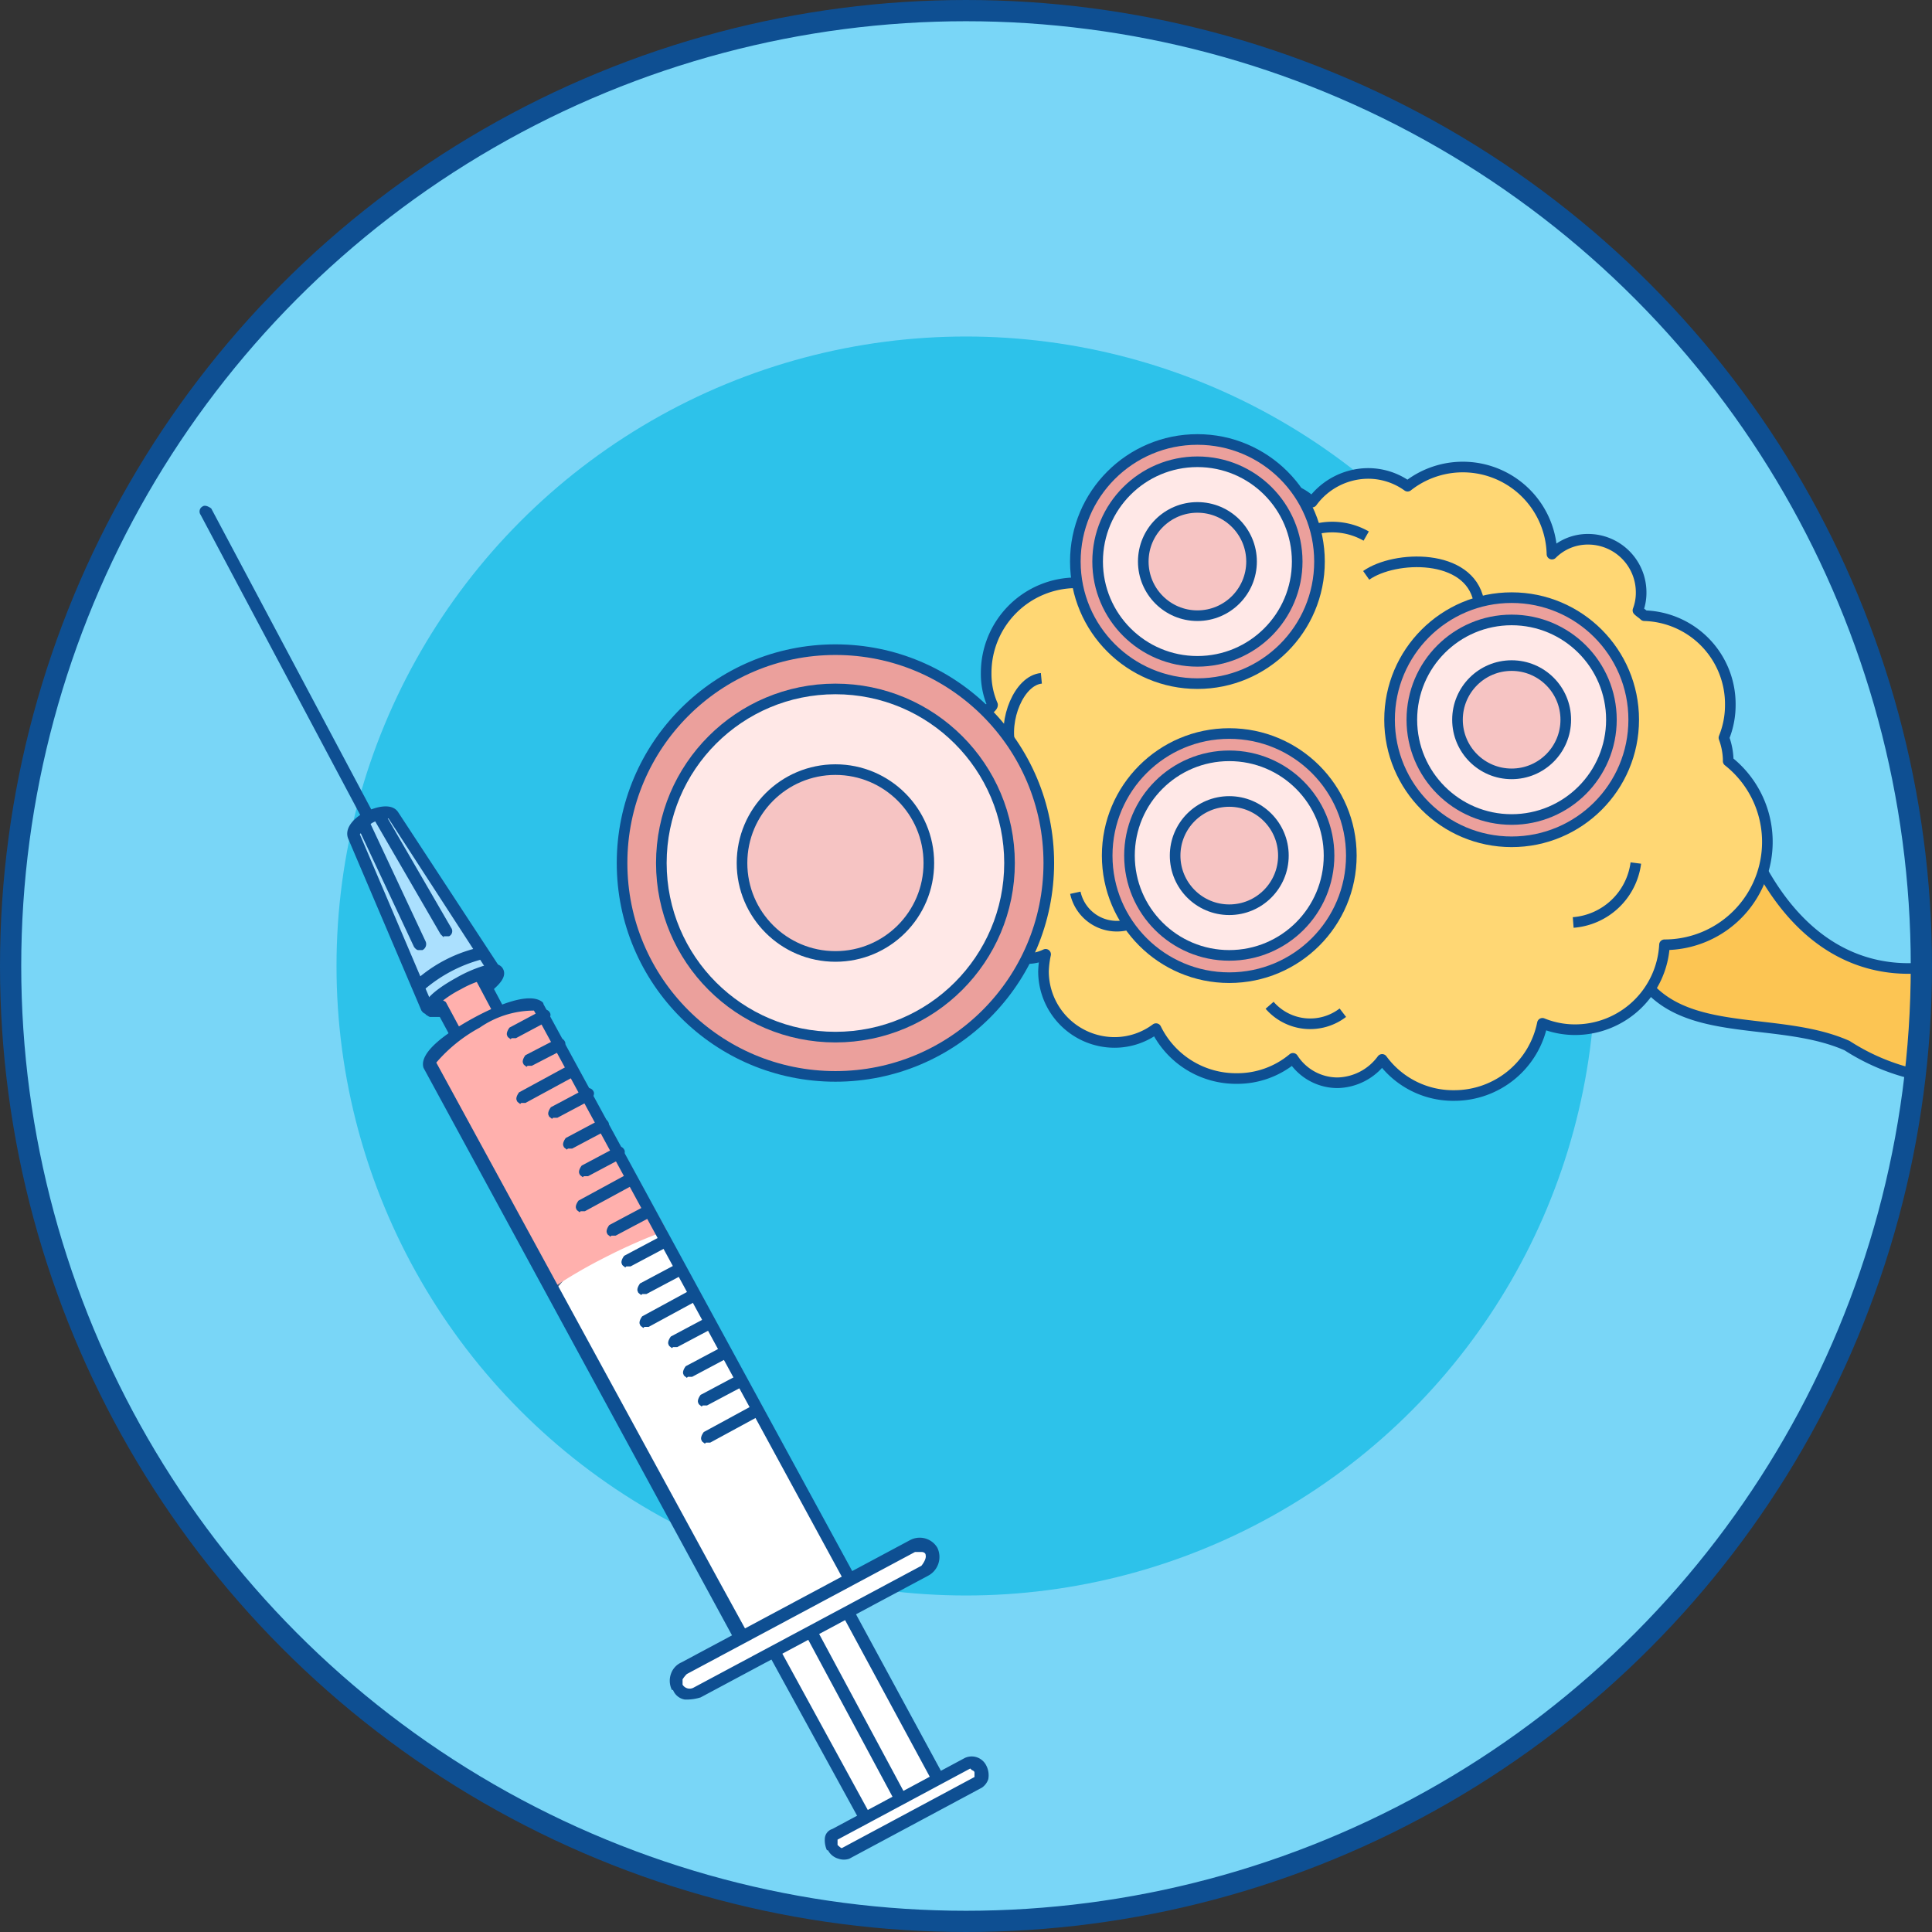 <svg id="Layer_1" xmlns="http://www.w3.org/2000/svg" xmlns:xlink="http://www.w3.org/1999/xlink" width="18.2" height="18.2" viewBox="0 0 18.2 18.2">
  <rect x="0" y="0" width="18.2" height="18.2" fill="#333333" stroke="none"/>
  <defs>
    <clipPath id="clip-path">
      <circle id="Ellipse_17" data-name="Ellipse 17" cx="9" cy="9" r="9" transform="translate(0.1 0.1)" fill="none"/>
    </clipPath>
  </defs>
  <circle id="Ellipse_3" data-name="Ellipse 3" cx="9" cy="9" r="9" transform="translate(0.1 0.1)" fill="#79d6f7"/>
  <circle id="Ellipse_4" data-name="Ellipse 4" cx="5.93" cy="5.93" r="5.93" transform="translate(3.17 3.17)" fill="#2dc2ea"/>
  <g id="Group_37" data-name="Group 37" clip-path="url(#clip-path)">
    <path id="Path_86" data-name="Path 86" d="M15.54,9.31c.43.46,1.25.27,1.86.54a2.006,2.006,0,0,0,3.02-1.14c.87-1.95.95-3.23,1.47-3.85a1.9,1.9,0,0,1,1.04-.7l-.32-.74c-1.16.53-1.86,2.37-2.14,3.43-.45,1.73-2.75,3.35-3.87,1.35,0,0-1.71.42-1.07,1.11Z" fill="#fcc553" stroke="#0e4f92" stroke-linecap="round" stroke-linejoin="round" stroke-width="0.1"/>
    <path id="Path_87" data-name="Path 87" d="M16.28,7.15a.647.647,0,0,0-.04-.2.815.815,0,0,0,.06-.31.833.833,0,0,0-.81-.84c-.02-.02-.04-.03-.06-.05a.467.467,0,0,0,.03-.17.5.5,0,0,0-.5-.5.476.476,0,0,0-.34.14.84.84,0,0,0-1.36-.64.636.636,0,0,0-.38-.12.658.658,0,0,0-.52.27.483.483,0,0,0-.35-.14.5.5,0,0,0-.5.44.829.829,0,0,0-.32-.06.853.853,0,0,0-.79.54.031.031,0,0,0-.02.01.928.928,0,0,0-.24-.03.849.849,0,0,0-.85.85.731.731,0,0,0,.06.3c0,.01-.01.02-.02.03A.847.847,0,0,0,9.28,8.2a.479.479,0,0,0-.12.33.5.5,0,0,0,.5.5.406.406,0,0,0,.19-.04.875.875,0,0,0-.02.16.67.67,0,0,0,.67.67.653.653,0,0,0,.39-.13.839.839,0,0,0,.76.47.818.818,0,0,0,.53-.19.5.5,0,0,0,.42.23.535.535,0,0,0,.42-.22.829.829,0,0,0,.68.34.847.847,0,0,0,.83-.68h0a.815.815,0,0,0,.31.06.844.844,0,0,0,.84-.8h0a.969.969,0,0,0,.6-1.73Z" fill="#ffd774" stroke="#0e4f92" stroke-linecap="round" stroke-linejoin="round" stroke-width="0.1"/>
    <path id="Path_88" data-name="Path 88" d="M12.07,5.18a.644.644,0,0,1,.8-.13" fill="none" stroke="#0e4f92" stroke-miterlimit="10" stroke-width="0.1"/>
    <path id="Path_89" data-name="Path 89" d="M15.41,8.13a.645.645,0,0,1-.59.56" fill="none" stroke="#0e4f92" stroke-miterlimit="10" stroke-width="0.1"/>
    <path id="Path_90" data-name="Path 90" d="M10.66,8.7a.4.4,0,0,1-.53-.29" fill="none" stroke="#0e4f92" stroke-miterlimit="10" stroke-width="0.1"/>
    <path id="Path_91" data-name="Path 91" d="M12.65,9.54a.506.506,0,0,1-.69-.07" fill="none" stroke="#0e4f92" stroke-miterlimit="10" stroke-width="0.1"/>
    <path id="Path_92" data-name="Path 92" d="M9.81,6.39c-.21.02-.36.39-.29.65" fill="none" stroke="#0e4f92" stroke-miterlimit="10" stroke-width="0.1"/>
    <path id="Path_93" data-name="Path 93" d="M12.87,5.42c.27-.19.97-.21,1.06.24" fill="none" stroke="#0e4f92" stroke-miterlimit="10" stroke-width="0.1"/>
    <circle id="Ellipse_5" data-name="Ellipse 5" cx="2.01" cy="2.01" r="2.01" transform="translate(5.86 6.12)" fill="#eba09c" stroke="#0e4f92" stroke-miterlimit="10" stroke-width="0.1"/>
    <circle id="Ellipse_6" data-name="Ellipse 6" cx="1.64" cy="1.64" r="1.64" transform="translate(6.23 6.49)" fill="#ffe8e7" stroke="#0e4f92" stroke-miterlimit="10" stroke-width="0.1"/>
    <circle id="Ellipse_7" data-name="Ellipse 7" cx="0.88" cy="0.88" r="0.88" transform="translate(6.99 7.25)" fill="#f6c4c3" stroke="#0e4f92" stroke-miterlimit="10" stroke-width="0.1"/>
    <circle id="Ellipse_8" data-name="Ellipse 8" cx="1.15" cy="1.15" r="1.15" transform="translate(10.13 4.14)" fill="#eba09c" stroke="#0e4f92" stroke-miterlimit="10" stroke-width="0.1"/>
    <circle id="Ellipse_9" data-name="Ellipse 9" cx="0.94" cy="0.94" r="0.94" transform="translate(10.34 4.35)" fill="#ffe8e7" stroke="#0e4f92" stroke-miterlimit="10" stroke-width="0.1"/>
    <circle id="Ellipse_10" data-name="Ellipse 10" cx="0.51" cy="0.51" r="0.51" transform="translate(10.77 4.78)" fill="#f6c4c3" stroke="#0e4f92" stroke-miterlimit="10" stroke-width="0.1"/>
    <circle id="Ellipse_11" data-name="Ellipse 11" cx="1.15" cy="1.15" r="1.15" transform="translate(13.09 5.63)" fill="#eba09c" stroke="#0e4f92" stroke-miterlimit="10" stroke-width="0.1"/>
    <circle id="Ellipse_12" data-name="Ellipse 12" cx="0.94" cy="0.94" r="0.94" transform="translate(13.3 5.84)" fill="#ffe8e7" stroke="#0e4f92" stroke-miterlimit="10" stroke-width="0.1"/>
    <circle id="Ellipse_13" data-name="Ellipse 13" cx="0.51" cy="0.51" r="0.51" transform="translate(13.73 6.27)" fill="#f6c4c3" stroke="#0e4f92" stroke-miterlimit="10" stroke-width="0.1"/>
    <circle id="Ellipse_14" data-name="Ellipse 14" cx="1.15" cy="1.15" r="1.15" transform="translate(10.43 6.91)" fill="#eba09c" stroke="#0e4f92" stroke-miterlimit="10" stroke-width="0.1"/>
    <circle id="Ellipse_15" data-name="Ellipse 15" cx="0.94" cy="0.94" r="0.94" transform="translate(10.64 7.12)" fill="#ffe8e7" stroke="#0e4f92" stroke-miterlimit="10" stroke-width="0.1"/>
    <circle id="Ellipse_16" data-name="Ellipse 16" cx="0.51" cy="0.51" r="0.51" transform="translate(11.07 7.55)" fill="#f6c4c3" stroke="#0e4f92" stroke-miterlimit="10" stroke-width="0.1"/>
    <path id="Path_94" data-name="Path 94" d="M5.22,12.12a2.769,2.769,0,0,1,.51-.38,1.655,1.655,0,0,1,.51-.16l1.81,3.27.56-.29s.1-.02.14.02a.238.238,0,0,1,.04.16l-.77.44.84,1.56.26-.17.12.03v.16l-1.29.7-.09-.05V17.3l.29-.2L7.3,15.57l-.76.39-.14-.05.02-.15.59-.35-1.78-3.3Z" fill="#fff" fill-rule="evenodd"/>
    <path id="Path_95" data-name="Path 95" d="M6.13,11.39l.12.16a1.994,1.994,0,0,0-.57.21,1.638,1.638,0,0,0-.43.37l-.1-.17a1.787,1.787,0,0,1,.44-.37,1.945,1.945,0,0,1,.55-.19Z" fill="#586580" fill-rule="evenodd"/>
    <path id="Path_96" data-name="Path 96" d="M5.06,9.43l1.22,2.16a5.263,5.263,0,0,0-.59.26,4.662,4.662,0,0,0-.48.28L4.05,10l.24-.27-.05-.1-.12-.24.42-.2.18.33.36-.08Z" fill="#ffb0ad" fill-rule="evenodd"/>
    <path id="Path_97" data-name="Path 97" d="M3.33,7.84a.491.491,0,0,1,.16-.13.767.767,0,0,1,.21-.05l.97,1.47a1.413,1.413,0,0,0-.35.13,1.184,1.184,0,0,0-.28.23L3.33,7.84Z" fill="#abe0fe" fill-rule="evenodd"/>
    <path id="Path_98" data-name="Path 98" d="M6.98,15.46h.04a.054.054,0,0,0,.02-.08l-.28-.51L4.11,10.01a1.444,1.444,0,0,1,.41-.33.9.9,0,0,1,.51-.16l2.92,5.37L8,14.87l.05-.03h0L5.12,9.46a.031.031,0,0,0-.01-.02c-.16-.13-.64.13-.85.27s-.3.26-.27.35h0l2.93,5.39.03.03Z" fill="#0e4f92"/>
    <path id="Path_99" data-name="Path 99" d="M6.33,15.92h0a.193.193,0,0,1-.01-.15.182.182,0,0,1,.1-.11l2.15-1.15a.193.193,0,0,1,.26.07.2.2,0,0,1-.08.26L6.6,15.99a.439.439,0,0,1-.15.02.144.144,0,0,1-.11-.09Zm.05-.02Zm2.24-1.28L6.47,15.77a.274.274,0,0,0-.04.05v.05a.078.078,0,0,0,.1.03l2.15-1.15s.05-.06.04-.1c0-.02-.02-.03-.04-.03Z" fill="#0e4f92"/>
    <path id="Path_100" data-name="Path 100" d="M8.13,17.17h.04l.69-.37.03-.03c.01-.01,0-.03,0-.04L8.06,15.2s-.05-.04-.08-.02a.054.054,0,0,0-.02.08l.8,1.48-.58.32-.82-1.5s-.05-.04-.08-.02a.054.054,0,0,0-.02.08l.85,1.55.03.03Z" fill="#0e4f92"/>
    <path id="Path_101" data-name="Path 101" d="M8.45,16.95h.04a.054.054,0,0,0,.02-.08l-.8-1.49s-.05-.04-.08-.02a.054.054,0,0,0-.02.08l.8,1.49.03.03Z" fill="#0e4f92"/>
    <path id="Path_102" data-name="Path 102" d="M7.79,17.43h0a.233.233,0,0,1-.02-.11.1.1,0,0,1,.07-.09l1.25-.67a.153.153,0,0,1,.2.07.2.2,0,0,1,.02.13.156.156,0,0,1-.06.08L8,17.51a.156.156,0,0,1-.1,0,.159.159,0,0,1-.1-.08Zm.05-.03Zm1.3-.74-1.25.67v.05h0s.03.03.04.03l1.25-.67h0V16.7c0-.02-.02-.02-.03-.03h0Z" fill="#0e4f92"/>
    <path id="Path_103" data-name="Path 103" d="M6.65,13.59h.04l.46-.25s.04-.05.02-.08a.054.054,0,0,0-.08-.02l-.46.25s-.04.05-.02.08c0,.01.02.02.03.03Z" fill="#0e4f92"/>
    <path id="Path_104" data-name="Path 104" d="M6.07,12.5h.04l.46-.25s.04-.05.02-.08a.054.054,0,0,0-.08-.02l-.46.25s-.04.05-.02.08c0,.01.02.02.03.03Z" fill="#0e4f92"/>
    <path id="Path_105" data-name="Path 105" d="M5.47,11.41h.04l.46-.25s.04-.05.02-.08a.054.054,0,0,0-.08-.02l-.46.25s-.04.05-.02.08c0,.01.02.02.03.03Z" fill="#0e4f92"/>
    <path id="Path_106" data-name="Path 106" d="M4.91,10.39h.04l.46-.25s.04-.05.02-.08a.054.054,0,0,0-.08-.02l-.46.25s-.04.05-.02.08c0,.01.02.02.03.03Z" fill="#0e4f92"/>
    <path id="Path_107" data-name="Path 107" d="M5.21,10.53h.04l.32-.17s.04-.05.02-.08a.054.054,0,0,0-.08-.02l-.32.17s-.04.05-.02.08c0,.01.02.02.03.03Z" fill="#0e4f92"/>
    <path id="Path_108" data-name="Path 108" d="M5.35,10.82h.04l.32-.17s.04-.05.02-.08a.054.054,0,0,0-.08-.02l-.32.17s-.04.05-.02.08c0,.01.02.02.03.03Z" fill="#0e4f92"/>
    <path id="Path_109" data-name="Path 109" d="M5.5,11.08h.04l.32-.17s.04-.05.02-.08a.054.054,0,0,0-.08-.02l-.32.17s-.04.05-.02.08c0,.01.02.02.03.03Z" fill="#0e4f92"/>
    <path id="Path_110" data-name="Path 110" d="M5.76,11.64H5.8l.32-.17s.04-.05.02-.08a.054.054,0,0,0-.08-.02l-.32.17s-.04.05-.02.08c0,.01.02.02.03.03Z" fill="#0e4f92"/>
    <path id="Path_111" data-name="Path 111" d="M5.9,11.93h.04l.32-.17s.04-.05.02-.08a.054.054,0,0,0-.08-.02l-.32.17s-.04.05-.02.08c0,.01.02.02.03.03Z" fill="#0e4f92"/>
    <path id="Path_112" data-name="Path 112" d="M6.05,12.19h.04l.32-.17s.04-.05.02-.08a.054.054,0,0,0-.08-.02l-.32.17s-.04.05-.02.08c0,.01.02.02.03.03Z" fill="#0e4f92"/>
    <path id="Path_113" data-name="Path 113" d="M6.34,12.69h.04l.32-.17s.04-.05.02-.08a.054.054,0,0,0-.08-.02l-.32.17s-.04.05-.02.08c0,.01.02.02.03.03Z" fill="#0e4f92"/>
    <path id="Path_114" data-name="Path 114" d="M6.48,12.97h.04l.32-.17s.04-.05.02-.08a.054.054,0,0,0-.08-.02l-.32.17s-.04.05-.02.08c0,.01.02.02.03.03Z" fill="#0e4f92"/>
    <path id="Path_115" data-name="Path 115" d="M6.62,13.24h.04l.32-.17s.04-.05.02-.08a.054.054,0,0,0-.08-.02l-.32.17s-.04.05-.02.08c0,.01.02.02.03.03Z" fill="#0e4f92"/>
    <path id="Path_116" data-name="Path 116" d="M4.82,9.78h.04l.3-.16s.04-.05.02-.08a.054.054,0,0,0-.08-.02l-.3.16s-.04.05-.02.08c0,.01.02.02.03.03Z" fill="#0e4f92"/>
    <path id="Path_117" data-name="Path 117" d="M4.97,10.04h.04l.29-.15s.04-.05.02-.08a.054.054,0,0,0-.08-.02l-.29.15s-.04.05-.02.08c0,.01.02.02.03.03Z" fill="#0e4f92"/>
    <path id="Path_118" data-name="Path 118" d="M4.68,9.56h.04a.054.054,0,0,0,.02-.08l-.17-.32-.1.05.17.32.03.03Z" fill="#0e4f92"/>
    <path id="Path_119" data-name="Path 119" d="M4.28,9.78h.04a.054.054,0,0,0,.02-.08L4.2,9.44s-.05-.04-.08-.02a.054.054,0,0,0-.02.08l.14.26.03.03Z" fill="#0e4f92"/>
    <path id="Path_120" data-name="Path 120" d="M4.01,9.56h.04a.063.063,0,0,0,.03-.08L3.39,7.86a.424.424,0,0,1,.12-.11.34.34,0,0,1,.15-.04l.96,1.48s.05.03.08.02a.063.063,0,0,0,.02-.08L3.75,7.65c-.06-.09-.21-.05-.31,0s-.2.15-.16.25l.69,1.62s.02.03.04.03Z" fill="#0e4f92"/>
    <path id="Path_121" data-name="Path 121" d="M4.03,9.58h.14c.03,0,.05-.04.04-.07s-.04-.05-.07-.04H4.12a1,1,0,0,1,.22-.15.963.963,0,0,1,.25-.1l-.02.02a.057.057,0,0,0,.08.08c.03-.03.13-.11.09-.19s-.15-.04-.19-.03a1.276,1.276,0,0,0-.25.11c-.09.05-.37.21-.3.33a.1.1,0,0,0,.05.04Z" fill="#0e4f92"/>
    <path id="Path_122" data-name="Path 122" d="M3.94,9.34s.05,0,.06-.02a1.369,1.369,0,0,1,.53-.28.056.056,0,0,0,.06-.05.075.075,0,0,0-.05-.07,1.348,1.348,0,0,0-.63.32.061.061,0,0,0,.01.08h.02Z" fill="#0e4f92"/>
    <path id="Path_123" data-name="Path 123" d="M4.18,8.82h.05a.054.054,0,0,0,.02-.08L3.63,7.67s-.05-.04-.08-.02a.054.054,0,0,0-.02.08L4.15,8.8l.03.03Z" fill="#0e4f92"/>
    <path id="Path_124" data-name="Path 124" d="M3.94,8.95h.04a.063.063,0,0,0,.03-.08L3.49,7.76s-.05-.04-.08-.03a.063.063,0,0,0-.03.08L3.9,8.92s.02.03.04.03Z" fill="#0e4f92"/>
    <path id="Path_125" data-name="Path 125" d="M3.44,7.71h.04a.054.054,0,0,0,.02-.08L1.99,4.79s-.05-.04-.08-.02a.054.054,0,0,0-.02.08L3.4,7.69l.03.03Z" fill="#0e4f92"/>
  </g>
  <circle id="Ellipse_18" data-name="Ellipse 18" cx="9" cy="9" r="9" transform="translate(0.1 0.1)" fill="none" stroke="#0e4f92" stroke-miterlimit="10" stroke-width="0.2"/>
</svg>
